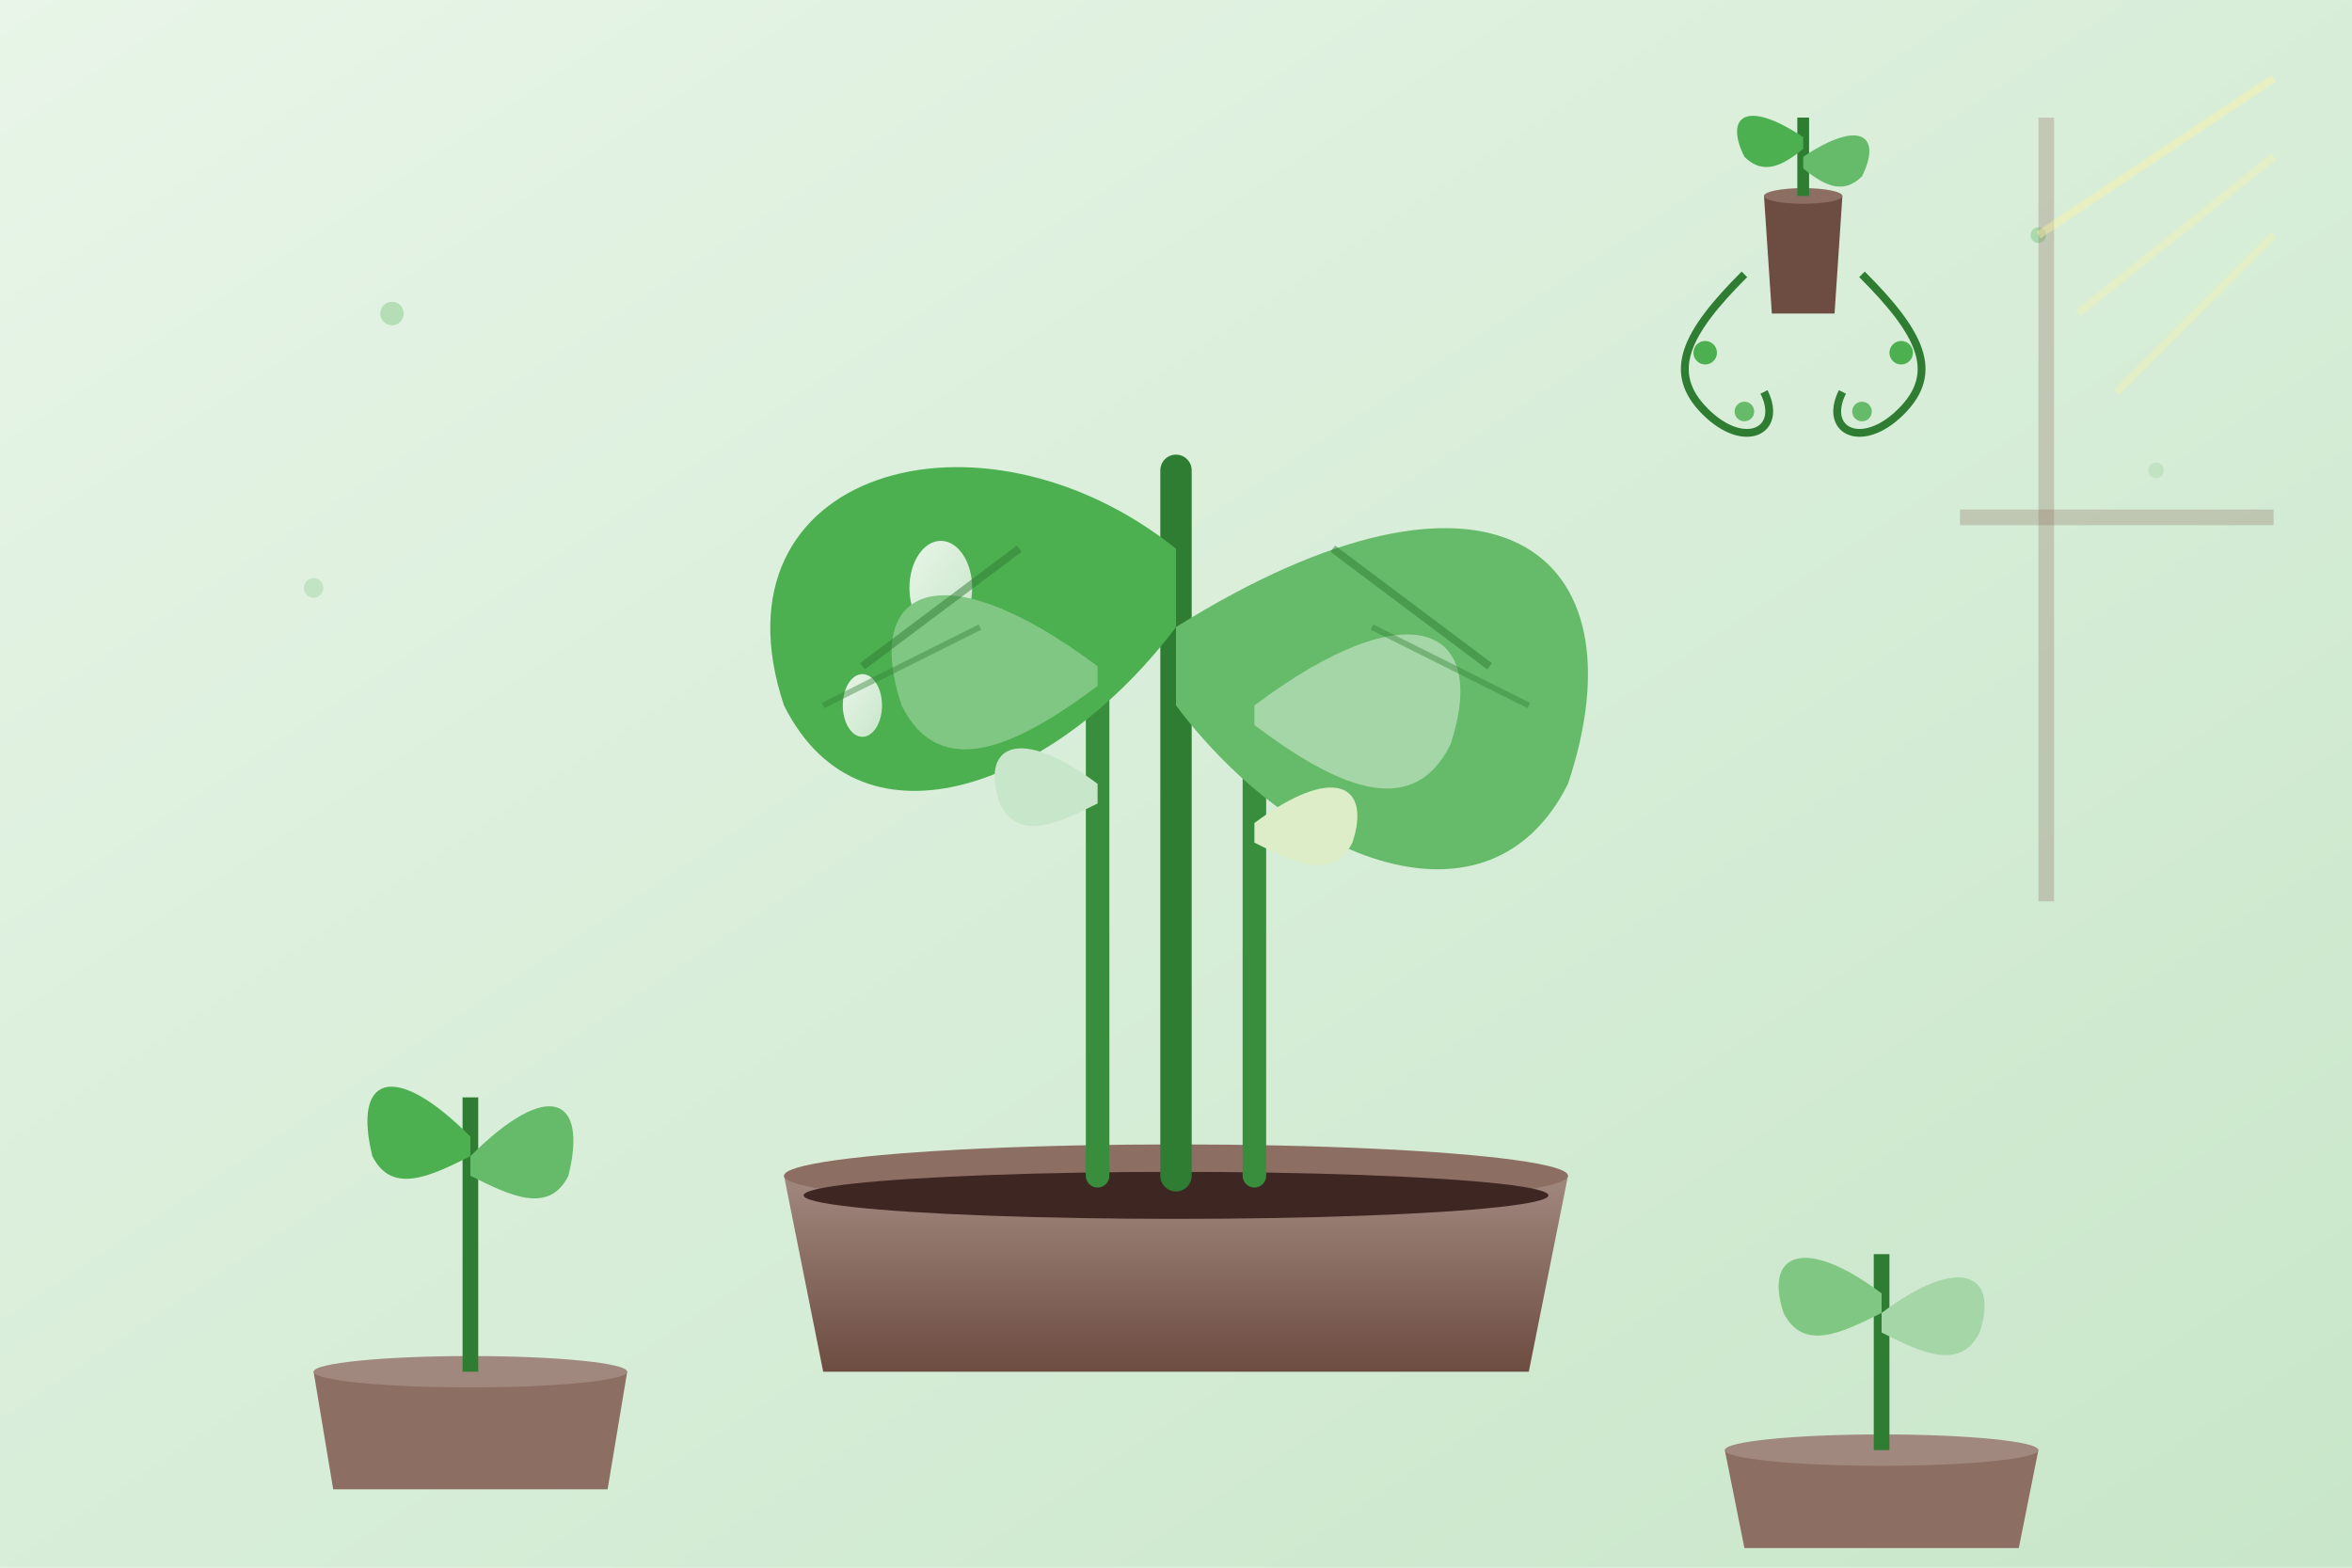 <svg width="600" height="400" viewBox="0 0 600 400" fill="none" xmlns="http://www.w3.org/2000/svg">
  <!-- Background gradient -->
  <defs>
    <linearGradient id="bg-gradient" x1="0%" y1="0%" x2="100%" y2="100%">
      <stop offset="0%" style="stop-color:#E8F5E8"/>
      <stop offset="100%" style="stop-color:#C8E6C9"/>
    </linearGradient>
    <linearGradient id="pot-gradient" x1="0%" y1="0%" x2="0%" y2="100%">
      <stop offset="0%" style="stop-color:#A1887F"/>
      <stop offset="100%" style="stop-color:#6D4C41"/>
    </linearGradient>
  </defs>
  
  <!-- Background -->
  <rect width="600" height="400" fill="url(#bg-gradient)"/>
  
  <!-- Floating decorative elements -->
  <circle cx="100" cy="80" r="3" fill="#4CAF50" opacity="0.3"/>
  <circle cx="520" cy="60" r="2" fill="#66BB6A" opacity="0.4"/>
  <circle cx="80" cy="150" r="2.5" fill="#81C784" opacity="0.3"/>
  <circle cx="550" cy="120" r="2" fill="#A5D6A7" opacity="0.4"/>
  
  <!-- Large plant pot (center) -->
  <path d="M200 300 L400 300 L390 350 L210 350 Z" fill="url(#pot-gradient)"/>
  <ellipse cx="300" cy="300" rx="100" ry="8" fill="#8D6E63"/>
  <ellipse cx="300" cy="305" rx="95" ry="6" fill="#3E2723"/>
  
  <!-- Main plant stems -->
  <path d="M280 300 L280 150" stroke="#388E3C" stroke-width="6" stroke-linecap="round"/>
  <path d="M300 300 L300 120" stroke="#2E7D32" stroke-width="8" stroke-linecap="round"/>
  <path d="M320 300 L320 170" stroke="#388E3C" stroke-width="6" stroke-linecap="round"/>
  
  <!-- Large Monstera leaf (left) -->
  <path d="M300 140 C250 100, 180 120, 200 180 C220 220, 270 200, 300 160 Z" fill="#4CAF50"/>
  <!-- Monstera holes -->
  <ellipse cx="240" cy="150" rx="8" ry="12" fill="url(#bg-gradient)"/>
  <ellipse cx="260" cy="170" rx="6" ry="10" fill="url(#bg-gradient)"/>
  <ellipse cx="220" cy="180" rx="5" ry="8" fill="url(#bg-gradient)"/>
  
  <!-- Large tropical leaf (right) -->
  <path d="M300 160 C380 110, 420 140, 400 200 C380 240, 330 220, 300 180 Z" fill="#66BB6A"/>
  
  <!-- Medium leaves -->
  <path d="M280 170 C240 140, 220 150, 230 180 C240 200, 260 190, 280 175 Z" fill="#81C784"/>
  <path d="M320 180 C360 150, 380 160, 370 190 C360 210, 340 200, 320 185 Z" fill="#A5D6A7"/>
  
  <!-- Small decorative leaves -->
  <path d="M280 200 C260 185, 250 190, 255 205 C260 215, 270 210, 280 205 Z" fill="#C8E6C9"/>
  <path d="M320 210 C340 195, 350 200, 345 215 C340 225, 330 220, 320 215 Z" fill="#DCEDC8"/>
  
  <!-- Leaf details and veins -->
  <path d="M260 140 L220 170" stroke="#2E7D32" stroke-width="2" opacity="0.5"/>
  <path d="M340 140 L380 170" stroke="#2E7D32" stroke-width="2" opacity="0.5"/>
  <path d="M250 160 L210 180" stroke="#2E7D32" stroke-width="1.5" opacity="0.4"/>
  <path d="M350 160 L390 180" stroke="#2E7D32" stroke-width="1.5" opacity="0.4"/>
  
  <!-- Small plant pot (left) -->
  <path d="M80 350 L160 350 L155 380 L85 380 Z" fill="#8D6E63"/>
  <ellipse cx="120" cy="350" rx="40" ry="4" fill="#A1887F"/>
  <path d="M120 350 L120 280" stroke="#2E7D32" stroke-width="4"/>
  <path d="M120 290 C100 270, 90 275, 95 295 C100 305, 110 300, 120 295 Z" fill="#4CAF50"/>
  <path d="M120 295 C140 275, 150 280, 145 300 C140 310, 130 305, 120 300 Z" fill="#66BB6A"/>
  
  <!-- Small plant pot (right) -->
  <path d="M440 370 L520 370 L515 395 L445 395 Z" fill="#8D6E63"/>
  <ellipse cx="480" cy="370" rx="40" ry="4" fill="#A1887F"/>
  <path d="M480 370 L480 320" stroke="#2E7D32" stroke-width="4"/>
  <path d="M480 330 C460 315, 450 320, 455 335 C460 345, 470 340, 480 335 Z" fill="#81C784"/>
  <path d="M480 335 C500 320, 510 325, 505 340 C500 350, 490 345, 480 340 Z" fill="#A5D6A7"/>
  
  <!-- Hanging plant (top right) -->
  <path d="M450 50 L470 50 L468 80 L452 80 Z" fill="#6D4C41"/>
  <ellipse cx="460" cy="50" rx="10" ry="2" fill="#8D6E63"/>
  <path d="M460 50 L460 30" stroke="#2E7D32" stroke-width="3"/>
  <path d="M460 35 C445 25, 440 30, 445 40 C450 45, 455 42, 460 38 Z" fill="#4CAF50"/>
  <path d="M460 40 C475 30, 480 35, 475 45 C470 50, 465 47, 460 43 Z" fill="#66BB6A"/>
  
  <!-- Trailing vines -->
  <path d="M445 70 C430 85, 425 95, 435 105 C445 115, 455 110, 450 100" stroke="#2E7D32" stroke-width="2" fill="none"/>
  <path d="M475 70 C490 85, 495 95, 485 105 C475 115, 465 110, 470 100" stroke="#2E7D32" stroke-width="2" fill="none"/>
  
  <!-- Small trailing leaves -->
  <circle cx="435" cy="90" r="3" fill="#4CAF50"/>
  <circle cx="445" cy="105" r="2.5" fill="#66BB6A"/>
  <circle cx="485" cy="90" r="3" fill="#4CAF50"/>
  <circle cx="475" cy="105" r="2.5" fill="#66BB6A"/>
  
  <!-- Window frame (background element) -->
  <rect x="520" y="30" width="4" height="200" fill="#8D6E63" opacity="0.3"/>
  <rect x="500" y="130" width="80" height="4" fill="#8D6E63" opacity="0.3"/>
  
  <!-- Sunlight rays -->
  <path d="M580 20 L520 60" stroke="#FFF59D" stroke-width="2" opacity="0.4"/>
  <path d="M580 40 L530 80" stroke="#FFF59D" stroke-width="2" opacity="0.3"/>
  <path d="M580 60 L540 100" stroke="#FFF59D" stroke-width="2" opacity="0.3"/>
</svg>
